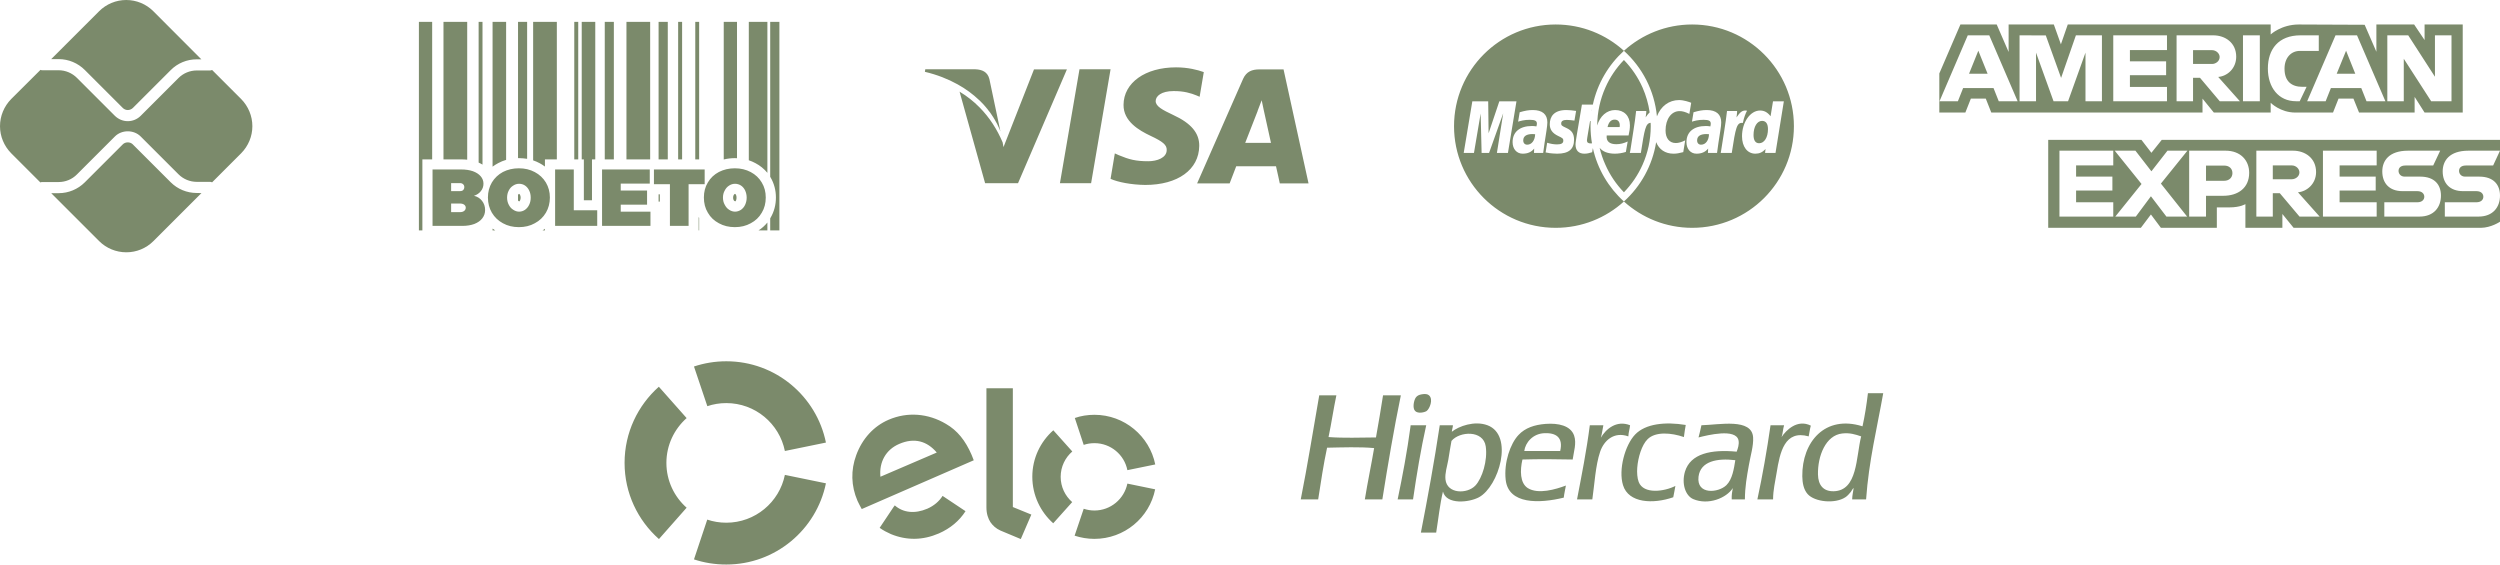 <svg xmlns="http://www.w3.org/2000/svg" width="186" height="42" viewBox="0 0 186 42" fill="none"><path fill-rule="evenodd" clip-rule="evenodd" d="M17.941 7.366L15.78 5.206C15.73 5.227 15.679 5.242 15.629 5.242H14.642C14.131 5.242 13.641 5.444 13.281 5.804L10.465 8.619C10.213 8.871 9.867 9.015 9.507 9.015C9.147 9.015 8.808 8.871 8.549 8.619L5.726 5.796C5.366 5.436 4.876 5.227 4.365 5.227H3.155C3.104 5.227 3.054 5.22 3.011 5.199L0.835 7.366C0.302 7.906 0 8.633 0 9.389C0 10.145 0.302 10.865 0.835 11.405L3.003 13.573C3.054 13.551 3.097 13.544 3.147 13.544H4.357C4.876 13.544 5.366 13.342 5.726 12.975L8.549 10.153C9.06 9.641 9.954 9.641 10.465 10.153L13.281 12.968C13.641 13.328 14.131 13.53 14.642 13.53H15.629C15.679 13.53 15.73 13.544 15.78 13.566L17.941 11.405C18.474 10.865 18.776 10.145 18.776 9.389C18.776 8.633 18.474 7.906 17.941 7.366ZM146.402 2.628L144.299 7.532H145.667L146.056 6.552H148.318L148.707 7.532H150.111L148.001 2.628H146.402ZM52.626 30.22C53.065 30.069 53.541 29.99 54.038 29.99C56.184 29.99 57.985 31.516 58.395 33.554L61.449 32.927C60.75 29.478 57.697 26.879 54.038 26.879C53.195 26.879 52.388 27.016 51.632 27.268L52.626 30.22ZM128.444 36.096C127.854 36.672 126.204 36.837 126.37 35.462C126.514 34.317 127.753 34.072 129.107 34.238C129.006 34.864 128.891 35.656 128.444 36.096ZM126.586 31.639C126.528 31.955 126.442 32.243 126.37 32.546C127.047 32.373 129.143 31.855 129.344 32.755C129.409 33.057 129.294 33.374 129.208 33.604C127.313 33.424 125.772 33.741 125.362 35.087C125.095 35.995 125.398 36.88 125.974 37.132C127.09 37.608 128.451 37.06 128.92 36.312C128.869 36.571 128.826 36.83 128.84 37.154H129.82C129.827 36.218 129.964 35.455 130.115 34.612C130.238 33.892 130.468 33.179 130.432 32.546C130.346 31.091 127.933 31.602 126.586 31.639ZM136.424 36.549C135.654 36.564 135.272 36.088 135.257 35.303C135.229 33.921 135.834 32.387 137.058 32.251C137.634 32.186 138.045 32.323 138.47 32.467C138.081 34.015 138.218 36.506 136.424 36.549ZM138.974 29.255C138.873 30.112 138.743 30.933 138.571 31.718C135.776 30.839 134.062 32.891 134.091 35.433C134.098 35.923 134.184 36.412 134.487 36.758C135.02 37.356 136.532 37.5 137.296 36.996C137.447 36.902 137.598 36.722 137.699 36.6C137.771 36.506 137.886 36.268 137.908 36.333C137.872 36.607 137.807 36.852 137.8 37.154H138.837C139.039 34.295 139.651 31.855 140.112 29.255H138.974ZM109.769 36.124C109.157 36.772 107.658 36.758 107.543 35.671C107.493 35.203 107.666 34.706 107.752 34.216C107.839 33.719 107.903 33.244 107.99 32.805C108.595 32.078 110.359 31.984 110.539 33.208C110.691 34.267 110.273 35.584 109.769 36.124ZM110.669 31.639C109.704 31.279 108.53 31.71 108.019 32.121C108.019 32.143 108.004 32.143 107.99 32.143C107.997 32.135 108.011 32.128 108.019 32.121C108.026 31.941 108.091 31.819 108.098 31.639H107.118C106.708 34.36 106.225 37.003 105.714 39.624H106.852C107.017 38.601 107.126 37.529 107.356 36.571C107.615 37.579 109.315 37.384 110.035 36.996C111.512 36.196 112.657 32.387 110.669 31.639ZM116.078 33.554H113.406C113.485 32.935 114.04 32.258 114.911 32.229C115.739 32.193 116.323 32.524 116.078 33.554ZM114.99 31.538C114.169 31.602 113.471 31.833 112.981 32.359C112.369 32.999 111.879 34.411 112.023 35.7C112.232 37.536 114.515 37.471 116.344 37.024C116.38 36.7 116.452 36.427 116.503 36.124C115.754 36.405 114.443 36.801 113.665 36.312C113.082 35.937 113.082 35.001 113.269 34.188C114.501 34.151 115.775 34.159 117.007 34.188C117.086 33.611 117.309 32.978 117.115 32.409C116.856 31.66 115.934 31.466 114.99 31.538ZM104.972 31.639C104.936 31.646 104.943 31.682 104.943 31.718C104.691 33.597 104.353 35.39 103.985 37.154H105.13C105.404 35.267 105.714 33.417 106.11 31.639H104.972ZM134.725 31.667C133.716 31.163 132.881 32.013 132.549 32.517C132.643 32.258 132.65 31.912 132.737 31.639H131.728C131.455 33.532 131.131 35.376 130.749 37.154H131.916C131.923 36.427 132.067 35.887 132.182 35.167C132.427 33.64 132.78 31.962 134.566 32.467C134.624 32.207 134.653 31.912 134.725 31.667ZM121.919 35.858C121.811 35.584 121.782 35.138 121.811 34.8C121.869 34.029 122.149 33.1 122.582 32.675C123.172 32.092 124.346 32.193 125.282 32.517C125.311 32.2 125.376 31.919 125.419 31.617C123.885 31.365 122.423 31.523 121.652 32.33C120.896 33.122 120.399 34.951 120.752 36.096C121.163 37.442 122.999 37.514 124.49 36.996C124.555 36.729 124.591 36.427 124.649 36.153C123.835 36.571 122.279 36.794 121.919 35.858ZM121.278 31.639C120.27 31.235 119.47 31.927 119.103 32.567C119.189 32.279 119.225 31.948 119.29 31.639H118.282C118.037 33.554 117.677 35.347 117.331 37.154H118.469C118.628 36.081 118.7 34.634 119.052 33.604C119.333 32.783 120.075 32.085 121.148 32.467C121.163 32.164 121.249 31.927 121.278 31.639ZM102.898 29.414C102.739 30.472 102.552 31.509 102.372 32.546C101.191 32.553 99.981 32.603 98.843 32.517C99.059 31.502 99.21 30.429 99.426 29.414H98.151C97.698 31.999 97.28 34.627 96.776 37.154H98.072C98.274 35.858 98.468 34.547 98.735 33.309C99.844 33.287 101.169 33.237 102.235 33.338C102.019 34.62 101.753 35.858 101.544 37.154H102.847C103.265 34.533 103.704 31.934 104.223 29.414H102.898ZM106.139 30.58C106.362 30.422 106.657 29.709 106.319 29.414C106.218 29.32 106.038 29.291 105.793 29.334C105.563 29.37 105.426 29.45 105.339 29.572C105.195 29.766 105.066 30.364 105.289 30.58C105.505 30.796 105.988 30.681 106.139 30.58ZM75.356 28.888V37.723L76.732 38.285L75.947 40.106L74.434 39.473C74.096 39.321 73.858 39.098 73.686 38.846C73.52 38.587 73.39 38.227 73.39 37.752V28.888H75.356ZM64.114 37.874C64.02 37.709 63.883 37.449 63.797 37.262C63.314 36.139 63.293 34.98 63.703 33.864C64.15 32.639 65.007 31.703 66.116 31.228C67.506 30.631 69.047 30.746 70.38 31.538C71.23 32.027 71.827 32.776 72.288 33.842C72.346 33.971 72.396 34.123 72.447 34.245L64.114 37.874ZM66.901 33.028C65.907 33.453 65.396 34.382 65.504 35.469L69.695 33.669C68.975 32.819 68.032 32.539 66.901 33.028ZM70.214 36.952L70.127 36.895C69.876 37.298 69.487 37.629 68.997 37.845C68.061 38.248 67.189 38.148 66.57 37.6L66.512 37.687C66.512 37.687 66.512 37.687 66.505 37.687L65.446 39.271C65.705 39.458 65.993 39.609 66.289 39.739C67.463 40.221 68.665 40.2 69.847 39.689C70.704 39.314 71.374 38.752 71.835 38.032L70.214 36.952ZM81.428 30.861C80.916 30.861 80.42 30.94 79.966 31.099L80.628 33.1C80.88 33.014 81.147 32.971 81.428 32.971C82.638 32.971 83.653 33.835 83.877 34.98L85.951 34.555C85.526 32.452 83.661 30.861 81.428 30.861ZM81.421 37.982C81.147 37.982 80.873 37.932 80.628 37.852L79.951 39.854C80.412 40.005 80.909 40.092 81.421 40.092C83.653 40.092 85.519 38.515 85.944 36.405L83.877 35.98C83.639 37.125 82.631 37.982 81.421 37.982ZM78.914 35.476C78.914 34.72 79.253 34.044 79.779 33.59L78.367 32.013C77.409 32.863 76.804 34.094 76.804 35.469C76.804 36.844 77.409 38.083 78.36 38.932L79.771 37.356C79.246 36.895 78.914 36.225 78.914 35.476ZM58.395 35.332C57.985 37.363 56.184 38.889 54.038 38.889C53.541 38.889 53.065 38.81 52.619 38.659L51.632 41.618C52.388 41.87 53.195 42 54.038 42C57.689 42 60.743 39.408 61.449 35.959L58.395 35.332ZM49.025 40.106L51.085 37.773C50.163 36.96 49.58 35.764 49.58 34.44C49.58 33.115 50.163 31.927 51.085 31.106L49.018 28.773C47.455 30.163 46.468 32.186 46.468 34.44C46.468 36.693 47.455 38.717 49.025 40.106ZM31.166 1.627H32.153V11.859H31.425V17.144H31.166V1.627ZM54.674 12.521C55.114 12.521 55.502 12.615 55.855 12.802C56.208 12.989 56.482 13.249 56.676 13.58C56.878 13.911 56.972 14.278 56.972 14.696C56.972 15.114 56.878 15.495 56.676 15.826C56.482 16.165 56.208 16.424 55.855 16.611C55.502 16.806 55.114 16.899 54.674 16.899C54.235 16.899 53.839 16.806 53.486 16.611C53.133 16.424 52.859 16.165 52.665 15.826C52.463 15.495 52.369 15.114 52.369 14.696C52.369 14.278 52.463 13.904 52.665 13.573C52.859 13.242 53.133 12.982 53.486 12.795C53.839 12.615 54.235 12.521 54.674 12.521ZM54.689 13.674C54.53 13.674 54.379 13.717 54.242 13.81C54.105 13.897 53.997 14.019 53.918 14.178C53.831 14.329 53.788 14.509 53.788 14.703C53.788 14.898 53.831 15.078 53.918 15.229C53.997 15.387 54.105 15.517 54.242 15.603C54.379 15.697 54.53 15.747 54.689 15.747C54.847 15.747 54.991 15.697 55.128 15.611C55.258 15.517 55.366 15.394 55.438 15.236C55.51 15.078 55.553 14.898 55.553 14.703C55.553 14.509 55.51 14.329 55.438 14.17C55.366 14.019 55.258 13.89 55.128 13.803C54.991 13.717 54.847 13.674 54.689 13.674ZM48.653 12.608H52.427V13.702H51.231V16.806H49.842V13.702H48.653V12.608ZM44.793 12.608H48.343V13.659H46.183V14.178H48.142V15.229H46.183V15.747H48.394V16.806H44.793V12.608ZM41.3 12.608H42.69V15.646H44.433V16.806H41.3V12.608ZM38.606 12.521C39.045 12.521 39.441 12.615 39.787 12.802C40.14 12.989 40.414 13.249 40.615 13.58C40.81 13.911 40.911 14.278 40.911 14.696C40.911 15.114 40.81 15.495 40.615 15.826C40.414 16.165 40.14 16.424 39.787 16.611C39.441 16.806 39.045 16.899 38.606 16.899C38.167 16.899 37.77 16.806 37.418 16.611C37.072 16.424 36.798 16.165 36.596 15.826C36.402 15.495 36.301 15.114 36.301 14.696C36.301 14.278 36.402 13.904 36.596 13.573C36.798 13.242 37.072 12.982 37.418 12.795C37.77 12.615 38.167 12.521 38.606 12.521ZM38.62 13.674C38.462 13.674 38.318 13.717 38.181 13.81C38.037 13.897 37.929 14.019 37.85 14.178C37.77 14.329 37.727 14.509 37.727 14.703C37.727 14.898 37.77 15.078 37.85 15.229C37.929 15.387 38.037 15.517 38.181 15.603C38.318 15.697 38.462 15.747 38.62 15.747C38.786 15.747 38.93 15.697 39.06 15.611C39.189 15.517 39.297 15.394 39.369 15.236C39.449 15.078 39.485 14.898 39.485 14.703C39.485 14.509 39.449 14.329 39.369 14.17C39.297 14.019 39.189 13.89 39.06 13.803C38.93 13.717 38.786 13.674 38.62 13.674ZM34.306 12.608C34.638 12.608 34.933 12.651 35.185 12.738C35.437 12.831 35.624 12.954 35.761 13.112C35.898 13.27 35.97 13.457 35.97 13.666C35.97 13.875 35.905 14.062 35.776 14.221C35.646 14.386 35.473 14.502 35.264 14.566C35.509 14.624 35.711 14.746 35.862 14.941C36.013 15.135 36.092 15.358 36.092 15.625C36.092 15.863 36.02 16.064 35.883 16.244C35.747 16.424 35.545 16.561 35.293 16.662C35.041 16.755 34.745 16.806 34.407 16.806H32.181V12.608H34.306ZM34.227 14.221C34.321 14.221 34.4 14.199 34.457 14.142C34.515 14.084 34.544 14.012 34.544 13.918C34.544 13.832 34.515 13.76 34.457 13.71C34.4 13.652 34.321 13.623 34.227 13.623H33.564V14.221H34.227ZM34.227 15.783C34.349 15.783 34.457 15.755 34.537 15.69C34.609 15.632 34.652 15.553 34.652 15.452C34.652 15.358 34.609 15.286 34.537 15.229C34.457 15.171 34.349 15.142 34.227 15.142H33.564V15.783H34.227ZM54.689 14.422C54.674 14.422 54.667 14.43 54.653 14.437C54.624 14.458 54.602 14.487 54.581 14.523C54.552 14.581 54.544 14.646 54.544 14.703C54.544 14.768 54.552 14.833 54.581 14.883C54.602 14.926 54.624 14.955 54.703 14.984C54.725 14.97 54.746 14.941 54.761 14.912C54.789 14.847 54.797 14.775 54.797 14.703C54.797 14.631 54.789 14.559 54.761 14.502C54.746 14.48 54.732 14.444 54.689 14.422ZM55.711 1.627H57.094V12.86C56.849 12.565 56.554 12.32 56.208 12.14C56.05 12.053 55.884 11.982 55.711 11.924V1.627ZM57.094 16.554V17.144H56.431C56.684 16.986 56.907 16.784 57.094 16.554ZM57.303 1.627H57.987V17.144H57.303V16.251L57.325 16.208C57.598 15.747 57.728 15.236 57.728 14.696C57.728 14.163 57.598 13.652 57.325 13.191L57.303 13.155V1.627ZM53.846 1.627H54.833V11.773L54.674 11.765C54.386 11.765 54.112 11.801 53.846 11.866V1.627ZM51.728 1.627H52.017V11.859H51.728V1.627ZM52.017 16.208V17.144H51.98V16.151C51.995 16.172 52.002 16.194 52.017 16.208ZM50.454 1.627H50.749V11.859H50.454V1.627ZM48.999 1.627H49.683V11.859H48.999V1.627ZM48.999 14.998V14.458H49.092V14.998H48.999ZM46.608 1.627H48.372V11.859H46.608V1.627ZM44.994 1.627H45.671V11.859H44.994V1.627ZM43.28 1.627H44.288V11.859H44.044V14.898H43.439V11.859H43.28V1.627ZM42.726 1.627H43.021V11.859H42.726V1.627ZM39.665 1.627H41.429V11.859H40.543V12.392C40.421 12.298 40.284 12.212 40.147 12.14C39.989 12.053 39.83 11.989 39.665 11.931V1.627ZM40.543 17.144H40.363C40.428 17.108 40.486 17.065 40.543 17.022V17.144ZM38.541 1.627H39.218V11.816C39.017 11.787 38.815 11.765 38.606 11.765H38.541V1.627ZM38.541 14.919V14.487C38.556 14.466 38.57 14.451 38.592 14.437C38.599 14.43 38.606 14.422 38.62 14.422C38.663 14.444 38.685 14.48 38.692 14.502C38.721 14.559 38.736 14.631 38.736 14.703C38.736 14.775 38.721 14.847 38.692 14.912C38.678 14.941 38.663 14.97 38.635 14.984C38.584 14.97 38.556 14.948 38.541 14.919ZM36.647 1.627H37.655V11.895C37.454 11.953 37.259 12.032 37.072 12.133C36.921 12.212 36.784 12.298 36.647 12.399V1.627ZM36.849 17.144H36.647V17.007C36.712 17.058 36.777 17.101 36.849 17.144ZM35.61 1.627H35.898V12.248C35.804 12.19 35.711 12.14 35.61 12.097V1.627ZM32.995 1.627H34.76V11.881C34.609 11.866 34.457 11.859 34.306 11.859H32.995V1.627ZM14.642 14.358H14.635C13.908 14.358 13.209 14.07 12.698 13.558L9.874 10.736C9.781 10.642 9.644 10.592 9.507 10.592C9.37 10.592 9.233 10.642 9.14 10.736L6.309 13.566C5.798 14.077 5.099 14.372 4.365 14.372C4.365 14.372 4.365 14.372 4.357 14.372H3.81L7.375 17.936C7.915 18.476 8.643 18.771 9.399 18.771C10.155 18.771 10.875 18.476 11.416 17.936L14.988 14.365L14.642 14.358ZM4.357 4.399C4.365 4.399 4.365 4.399 4.372 4.399C5.099 4.399 5.798 4.695 6.309 5.206L9.14 8.036C9.233 8.129 9.37 8.187 9.507 8.187C9.644 8.187 9.781 8.129 9.881 8.036L12.698 5.22C13.209 4.702 13.908 4.414 14.635 4.414H14.642H14.981L11.408 0.835C10.875 0.302 10.148 0 9.392 0C8.636 0 7.908 0.302 7.375 0.835L3.81 4.399H4.357ZM125.897 1.822C130.075 1.822 133.467 5.213 133.467 9.389C133.467 13.566 130.075 16.95 125.897 16.95C123.945 16.95 122.166 16.208 120.82 14.991C122.073 13.861 122.937 12.32 123.218 10.577C123.434 11.117 123.888 11.434 124.507 11.434C124.738 11.434 124.932 11.398 125.235 11.319L125.379 10.441C125.105 10.577 124.882 10.642 124.68 10.642C124.205 10.642 123.917 10.289 123.917 9.706C123.917 8.864 124.342 8.266 124.961 8.266C125.184 8.266 125.4 8.331 125.688 8.475L125.825 7.647C125.703 7.596 125.285 7.445 124.925 7.445C124.169 7.445 123.564 7.906 123.276 8.655C123.088 6.725 122.181 5.011 120.82 3.78C122.166 2.563 123.945 1.822 125.897 1.822ZM120.82 14.991C119.48 16.208 117.701 16.95 115.742 16.95C111.565 16.95 108.18 13.566 108.18 9.389C108.18 5.213 111.565 1.822 115.742 1.822C117.701 1.822 119.48 2.563 120.82 3.78C119.674 4.824 118.846 6.214 118.508 7.784H117.694C117.694 7.784 117.384 9.62 117.334 9.915C117.283 10.246 117.218 10.606 117.218 10.743C117.218 11.189 117.449 11.434 117.874 11.434C118.061 11.434 118.234 11.398 118.457 11.326L118.508 11.017C118.853 12.572 119.674 13.954 120.82 14.991ZM112.191 11.377H111.37L111.838 8.432L110.787 11.377H110.232L110.16 8.446L109.663 11.377H108.9L109.541 7.539H110.722L110.751 9.915L111.55 7.539H112.825L112.191 11.377ZM121.727 8.259C121.626 9.224 121.439 10.203 121.302 11.168L121.259 11.377H122.08C122.354 9.62 122.433 9.166 122.807 9.137C122.807 9.224 122.815 9.303 122.815 9.389C122.815 10.405 122.599 11.377 122.21 12.248C121.871 13.018 121.396 13.71 120.82 14.307C120.243 13.71 119.775 13.018 119.437 12.248C119.257 11.852 119.113 11.427 119.012 10.995C119.242 11.283 119.617 11.427 120.128 11.434C120.409 11.434 120.683 11.391 120.964 11.305L121.1 10.527C120.805 10.664 120.546 10.729 120.251 10.729C119.775 10.729 119.487 10.534 119.538 10.081H121.165C121.237 9.771 121.266 9.548 121.266 9.317C121.266 8.626 120.834 8.187 120.164 8.187C119.538 8.187 119.033 8.648 118.832 9.339C118.839 8.338 119.055 7.388 119.437 6.524C119.775 5.753 120.243 5.062 120.82 4.464C121.396 5.062 121.871 5.753 122.21 6.524C122.462 7.1 122.642 7.719 122.735 8.36C122.635 8.446 122.541 8.576 122.433 8.734C122.455 8.568 122.491 8.417 122.483 8.259H121.727ZM128.49 8.259C128.382 9.224 128.202 10.203 128.058 11.168L128.022 11.377H128.843C129.138 9.469 129.21 9.094 129.671 9.145C129.743 8.756 129.88 8.41 129.981 8.237C129.635 8.165 129.448 8.36 129.196 8.734C129.21 8.568 129.246 8.417 129.239 8.259H128.49ZM132.098 11.377H131.32L131.357 11.089C131.133 11.326 130.903 11.434 130.6 11.434C130.002 11.434 129.606 10.916 129.606 10.138C129.606 9.101 130.219 8.223 130.946 8.223C131.263 8.223 131.501 8.352 131.731 8.648L131.911 7.539H132.718L132.098 11.377ZM130.881 10.657C131.263 10.657 131.537 10.225 131.537 9.605C131.537 9.209 131.385 8.993 131.097 8.993C130.73 8.993 130.463 9.425 130.463 10.045C130.463 10.448 130.607 10.657 130.881 10.657ZM115.303 9.245C115.303 9.641 115.497 9.908 115.929 10.117C116.261 10.268 116.311 10.318 116.311 10.462C116.311 10.657 116.167 10.743 115.843 10.743C115.598 10.743 115.368 10.7 115.108 10.621C115.108 10.621 115 11.305 114.993 11.341C115.18 11.377 115.346 11.42 115.85 11.434C116.714 11.434 117.11 11.103 117.11 10.39C117.11 9.958 116.945 9.706 116.534 9.519C116.189 9.361 116.153 9.325 116.153 9.181C116.153 9.015 116.289 8.921 116.556 8.921C116.714 8.921 116.93 8.943 117.139 8.972L117.262 8.252C117.046 8.216 116.722 8.187 116.534 8.187C115.62 8.187 115.303 8.669 115.303 9.245ZM120.503 9.454C120.51 9.389 120.589 8.9 120.121 8.9C119.862 8.9 119.682 9.094 119.602 9.454H120.503ZM118.45 8.072L118.414 8.259H118.421C118.428 8.194 118.436 8.136 118.45 8.072ZM118.342 9.008H118.299C118.205 9.598 118.068 10.34 118.068 10.441C118.068 10.599 118.155 10.671 118.349 10.671C118.385 10.671 118.414 10.671 118.443 10.664C118.371 10.246 118.335 9.821 118.335 9.389C118.335 9.26 118.335 9.13 118.342 9.008ZM127.15 9.987C127.064 9.98 127.028 9.973 126.97 9.973C126.502 9.973 126.265 10.131 126.265 10.448C126.265 10.642 126.38 10.765 126.56 10.765C126.898 10.765 127.136 10.448 127.15 9.987ZM127.748 11.377C127.64 11.377 127.071 11.377 127.071 11.377L127.086 11.053C126.877 11.312 126.596 11.434 126.221 11.434C125.775 11.434 125.472 11.081 125.472 10.577C125.472 9.821 126.005 9.375 126.913 9.375C127.006 9.375 127.129 9.382 127.251 9.404C127.273 9.296 127.28 9.253 127.28 9.195C127.28 8.993 127.136 8.914 126.754 8.914C126.351 8.907 126.02 9.008 125.883 9.051C125.897 9 125.998 8.352 125.998 8.352C126.409 8.23 126.675 8.187 126.985 8.187C127.683 8.187 128.058 8.504 128.058 9.101C128.058 9.26 128.036 9.461 127.993 9.721C127.921 10.174 127.77 11.139 127.748 11.377ZM114.215 9.987C114.129 9.98 114.086 9.973 114.028 9.973C113.567 9.973 113.329 10.131 113.329 10.448C113.329 10.642 113.445 10.765 113.625 10.765C113.956 10.765 114.201 10.448 114.215 9.987ZM114.813 11.377C114.698 11.377 114.129 11.377 114.129 11.377L114.143 11.053C113.941 11.312 113.661 11.434 113.286 11.434C112.84 11.434 112.537 11.081 112.537 10.577C112.537 9.821 113.063 9.375 113.977 9.375C114.071 9.375 114.186 9.382 114.309 9.404C114.338 9.296 114.345 9.253 114.345 9.195C114.345 8.993 114.201 8.914 113.819 8.914C113.416 8.907 113.084 9.008 112.948 9.051C112.955 9 113.063 8.352 113.063 8.352C113.473 8.23 113.74 8.187 114.042 8.187C114.748 8.187 115.123 8.504 115.123 9.101C115.123 9.26 115.094 9.461 115.058 9.721C114.986 10.174 114.835 11.139 114.813 11.377ZM78.859 13.63L80.314 5.155H82.626L81.178 13.63H78.859ZM72.572 5.155H68.841L68.812 5.343C69.72 5.559 70.526 5.876 71.239 6.272C71.852 6.61 72.385 7.006 72.845 7.445L72.903 7.496C72.99 7.582 73.076 7.676 73.162 7.762L73.169 7.769C73.234 7.841 73.299 7.913 73.364 7.992L73.407 8.05L73.45 8.093L73.465 8.115L73.501 8.165L73.544 8.223L73.573 8.259L73.609 8.302L73.623 8.324L73.638 8.338L73.681 8.396L73.703 8.432L73.731 8.468L73.76 8.511V8.518L73.803 8.576V8.583L73.811 8.59L73.854 8.655L73.861 8.669L73.883 8.698L73.919 8.756L73.955 8.82L73.976 8.849L73.983 8.856L74.012 8.914L74.027 8.936V8.943L74.063 9L74.077 9.029L74.084 9.044L74.12 9.108L74.127 9.116L74.135 9.13L74.178 9.209L74.221 9.296V9.303L74.264 9.382V9.397L74.272 9.411L74.308 9.483V9.49L74.351 9.577V9.584L74.379 9.641L74.394 9.677V9.692L74.43 9.771L73.609 5.876C73.472 5.343 73.069 5.177 72.572 5.155ZM76.929 5.163L74.66 10.945L74.596 10.592C74.185 9.627 73.623 8.741 72.874 7.985C72.442 7.546 71.952 7.157 71.391 6.819L73.292 13.63H75.741L79.378 5.163H76.929ZM95.496 5.163H93.703C93.156 5.163 92.738 5.314 92.486 5.868L89.065 13.645H91.485C91.485 13.645 91.881 12.594 91.975 12.37C92.241 12.37 94.596 12.37 94.935 12.37C95.007 12.658 95.216 13.645 95.216 13.645H97.355L95.496 5.163ZM92.644 10.628C92.832 10.145 93.566 8.266 93.566 8.266C93.545 8.288 93.754 7.769 93.869 7.46L94.02 8.18C94.02 8.18 94.467 10.203 94.56 10.628H92.644ZM89.562 5.364C89.108 5.199 88.381 5.011 87.495 5.011C85.204 5.011 83.598 6.156 83.591 7.805C83.577 9.022 84.736 9.699 85.608 10.109C86.515 10.534 86.818 10.786 86.803 11.161C86.803 11.737 86.09 11.996 85.428 11.996C84.499 11.996 84.009 11.866 83.246 11.549L82.943 11.413L82.626 13.306C83.166 13.551 84.16 13.746 85.204 13.76C87.632 13.76 89.202 12.622 89.223 10.858C89.238 9.901 88.618 9.166 87.286 8.554C86.479 8.172 85.982 7.913 85.982 7.517C85.982 7.15 86.407 6.776 87.308 6.776C88.071 6.768 88.618 6.934 89.036 7.107L89.252 7.2L89.562 5.364ZM152.387 16.95V10.405H159.323L160.065 11.369L160.835 10.405H186V11.211L185.489 12.313H183.465C183.076 12.313 182.953 12.521 182.953 12.716C182.953 12.918 183.105 13.141 183.4 13.141H184.459C185.532 13.141 186 13.753 186 14.552V16.496C186 16.496 185.345 16.942 184.581 16.95H170.645L169.809 15.92V16.95H167.058V15.186C167.058 15.186 166.684 15.43 165.87 15.43H164.933V16.95H160.771L160.029 15.956L159.28 16.95H152.387ZM186 11.211V14.552C186 15.409 185.481 16.114 184.401 16.114H181.895V15.049H184.243C184.603 15.049 184.761 14.847 184.761 14.638C184.761 14.43 184.61 14.221 184.243 14.221H183.242C182.276 14.221 181.736 13.637 181.736 12.752C181.736 11.967 182.226 11.211 183.659 11.211H186ZM177.393 16.114V15.049H179.849C180.209 15.049 180.368 14.847 180.368 14.638C180.368 14.43 180.209 14.221 179.849 14.221H178.74C177.775 14.221 177.242 13.637 177.242 12.752C177.242 11.967 177.732 11.211 179.165 11.211H181.549L181.03 12.313H178.971C178.574 12.313 178.452 12.521 178.452 12.716C178.452 12.918 178.603 13.141 178.906 13.141H180.065C181.138 13.141 181.607 13.753 181.607 14.552C181.607 15.409 181.088 16.114 180.008 16.114H177.393ZM167.872 11.211V16.114H169.096V14.372H169.615L171.084 16.114H172.582L170.969 14.307C171.631 14.25 172.316 13.681 172.316 12.802C172.316 11.765 171.502 11.211 170.602 11.211H167.872ZM169.096 12.306H170.501C170.832 12.306 171.077 12.565 171.077 12.824C171.077 13.148 170.76 13.335 170.515 13.335H169.096V12.306ZM162.874 11.211V16.114H164.127V14.566H165.416C166.511 14.566 167.339 13.983 167.339 12.86C167.339 11.924 166.691 11.211 165.582 11.211H162.874ZM164.127 12.32H165.488C165.841 12.32 166.093 12.536 166.093 12.882C166.093 13.213 165.841 13.45 165.481 13.45H164.127V12.32ZM157.378 16.114L159.33 13.688L157.335 11.211H158.876L160.065 12.745L161.26 11.211H162.744L160.771 13.659L162.722 16.114H161.181L160.029 14.602L158.905 16.114H157.378ZM172.827 16.114V11.211H176.824V12.306H174.066V13.141H176.752V14.178H174.066V15.049H176.824V16.114H172.827ZM153.223 16.114V11.211H157.227V12.306H154.461V13.141H157.162V14.178H154.461V15.049H157.227V16.114H153.223ZM177.617 7.532V2.628H179.172L181.16 5.71V2.628H182.392V7.532H180.879L178.841 4.371V7.532H177.617ZM173.763 2.628L171.653 7.532H173.029L173.418 6.552H175.679L176.068 7.532H177.473L175.362 2.628H173.763ZM174.548 3.773L175.233 5.487H173.85L174.548 3.773ZM171.099 7.532H170.825C169.521 7.532 168.729 6.502 168.729 5.098C168.729 3.665 169.514 2.628 171.163 2.628H172.517V3.787H171.113C170.443 3.787 169.968 4.313 169.968 5.112C169.968 6.063 170.508 6.459 171.293 6.459H171.61L171.099 7.532ZM166.878 7.532H168.131V2.628H166.878V7.532ZM161.937 2.628V7.532H163.162V5.789H163.68L165.149 7.532H166.648L165.034 5.724C165.697 5.674 166.374 5.105 166.374 4.219C166.374 3.19 165.567 2.628 164.66 2.628H161.937ZM163.162 3.73H164.559C164.897 3.73 165.142 3.989 165.142 4.241C165.142 4.572 164.825 4.759 164.581 4.759H163.162V3.73ZM157.227 7.532V2.628H161.224V3.723H158.466V4.565H161.159V5.595H158.466V6.466H161.224V7.532H157.227ZM150.255 7.532V2.628L152.207 2.635L153.345 5.796L154.447 2.628H156.384V7.532H155.16V3.917L153.864 7.532H152.783L151.48 3.917V7.532H150.255ZM147.187 3.773L147.878 5.487H146.496L147.187 3.773ZM144.285 5.465L145.855 1.822H148.555L149.441 3.867V1.822H152.805L153.331 3.298L153.842 1.822H168.938V2.563C168.938 2.563 169.73 1.822 171.034 1.822L175.931 1.843L176.803 3.852V1.822H179.612L180.389 2.981V1.822H183.227V8.374H180.389L179.648 7.208V8.374H175.514L175.096 7.337H173.987L173.576 8.374H170.774C169.651 8.374 168.938 7.647 168.938 7.647V8.374H164.71L163.867 7.337V8.374H148.152L147.742 7.337H146.632L146.222 8.374H144.285V5.465Z" fill="#7B8A6B"></path></svg>